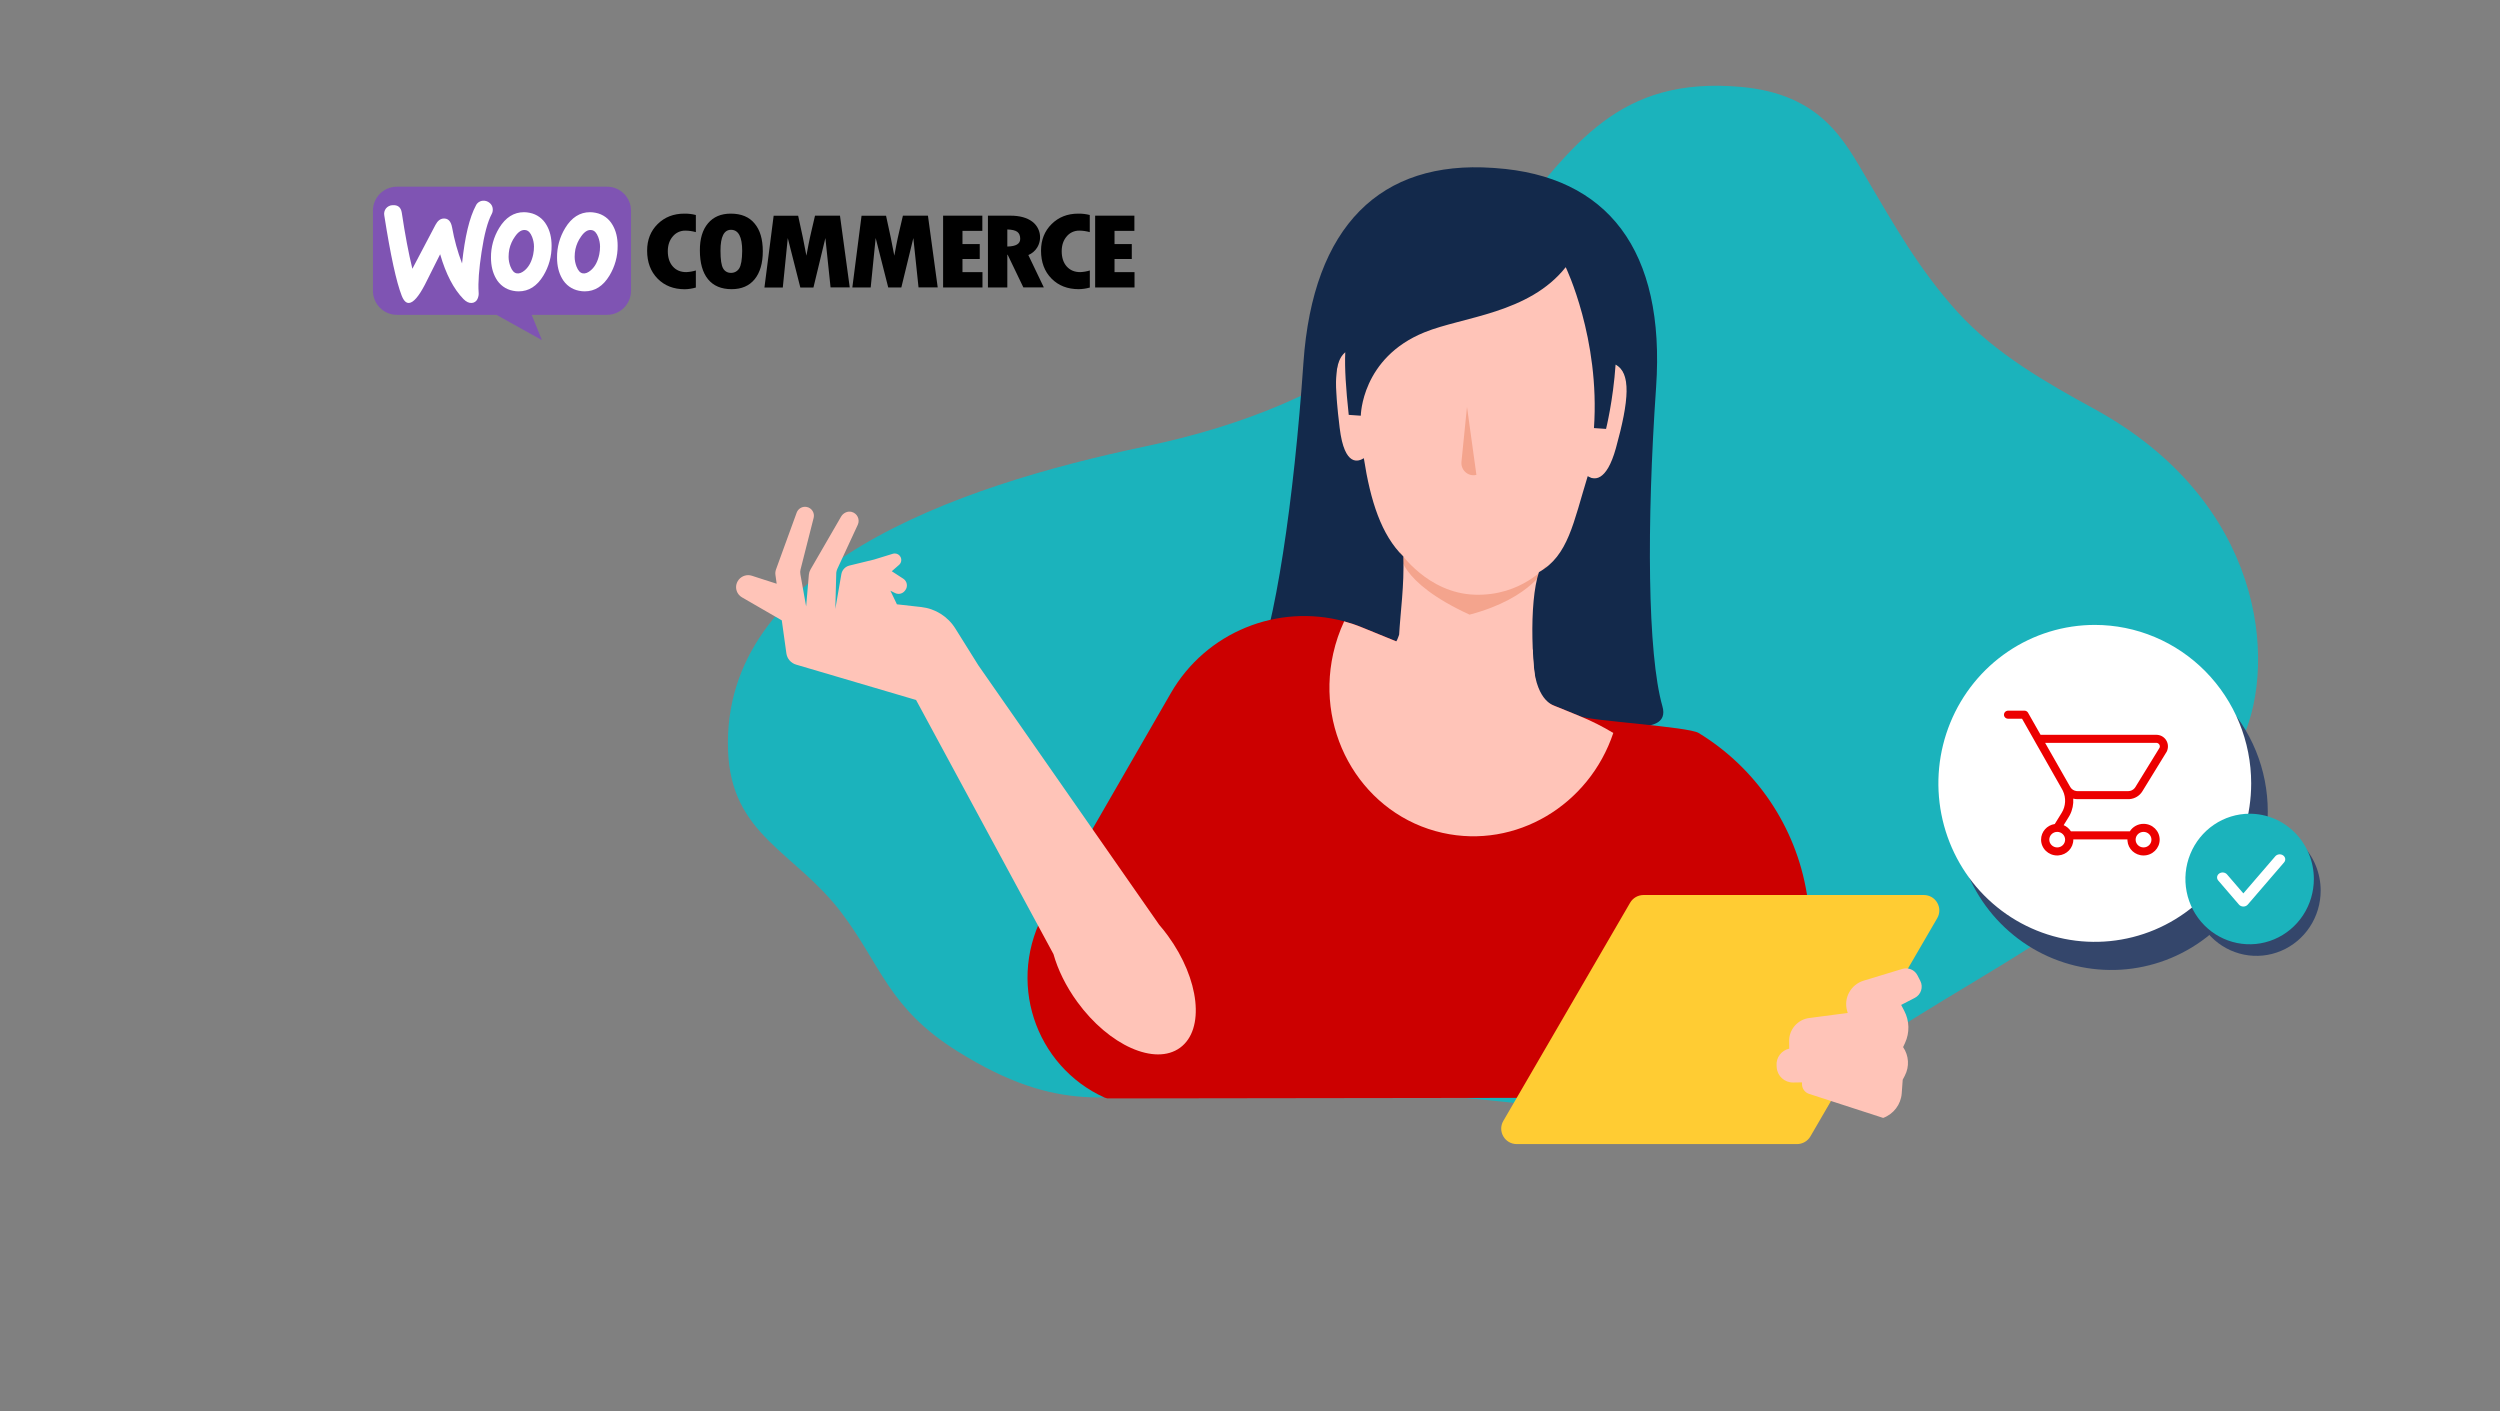 <?xml version="1.0" encoding="UTF-8" standalone="no"?>
<svg xmlns="http://www.w3.org/2000/svg" fill="none" height="394" viewBox="0 0 698 394" width="698">
    
  
  <rect x="0" y="0" width="698" height="394" fill="#808080" stroke="none"/>
    
  
  <g clip-path="url(#clip0_588_14756)">
        
    
    <path d="M203.267 209.56C204.128 233.317 222.015 237.732 234.979 254.884C245.999 269.464 248.075 281.491 267.283 293.494C296.096 311.499 310.586 305.866 332.778 304.511C382.873 301.452 432.347 309.495 455.809 311.563C486.932 314.307 491.917 323.445 510.662 302.384C531.531 278.937 604.625 254.606 626.301 205.773C635.694 184.612 632.093 140.074 584.677 114.147C571.627 107.011 557.067 98.747 546.528 87.103C535.725 75.165 528.763 62.659 521.322 50.085C514.943 39.305 508.528 26.243 485.961 24.253C417.97 18.26 435.828 100.325 319.807 124.627C266.221 135.852 201.422 158.653 203.267 209.56Z" fill="#1BB3BC"/>
        
    
    <path d="M183.611 62.561C181.649 64.504 180.677 66.981 180.677 69.973C180.677 73.193 181.649 75.803 183.592 77.785C185.536 79.766 188.07 80.757 191.214 80.757C192.262 80.738 193.291 80.567 194.282 80.281V75.517C193.405 75.784 192.509 75.937 191.595 75.975C190.032 75.975 188.794 75.46 187.86 74.412C186.927 73.364 186.451 71.935 186.451 70.144C186.451 68.468 186.908 67.096 187.841 66.01C188.699 64.962 189.994 64.371 191.347 64.39C192.338 64.39 193.329 64.543 194.282 64.809V60.027C193.234 59.76 192.148 59.627 191.061 59.646C188.07 59.646 185.574 60.617 183.611 62.561ZM204.037 59.646C201.312 59.646 199.197 60.541 197.673 62.351C196.149 64.161 195.386 66.677 195.406 69.916C195.406 73.422 196.168 76.108 197.673 77.956C199.178 79.805 201.389 80.738 204.266 80.738C207.047 80.738 209.201 79.805 210.706 77.956C212.211 76.089 212.973 73.498 212.973 70.144C212.973 66.791 212.211 64.2 210.668 62.389C209.163 60.56 206.952 59.646 204.037 59.646ZM206.381 74.946C205.885 75.746 204.989 76.222 204.056 76.184C203.16 76.203 202.322 75.727 201.903 74.946C201.408 74.126 201.16 72.469 201.16 69.973C201.16 66.105 202.132 64.161 204.095 64.161C206.171 64.161 207.219 66.124 207.219 70.03C207.2 72.488 206.914 74.107 206.381 74.946ZM227.55 60.217L226.502 64.714C226.235 65.876 225.968 67.058 225.739 68.258L225.149 71.383C224.577 68.277 223.815 64.543 222.843 60.236H216.003L213.43 80.281H218.556L219.947 66.467L223.453 80.281H227.111L230.445 66.467L231.893 80.243H237.248L234.523 60.217H227.55ZM252.091 60.217L251.043 64.714C250.776 65.876 250.509 67.058 250.28 68.258L249.69 71.383C249.118 68.277 248.356 64.543 247.384 60.236H240.544L237.972 80.262H243.097L244.488 66.448L247.994 80.262H251.652L255.006 66.467L256.454 80.243H261.808L259.083 60.217H252.091ZM268.724 72.316H273.545V68.144H268.724V64.466H274.269V60.217H263.313V80.262H274.307V75.975H268.724V72.316ZM289.55 69.153C291.074 66.734 290.465 63.552 288.179 61.856C286.711 60.77 284.692 60.217 282.139 60.217H275.832V80.262H281.243V71.116H281.338L285.721 80.243H291.436L287.111 71.211C288.122 70.792 288.979 70.068 289.55 69.153ZM281.243 68.83V64.066C282.519 64.104 283.453 64.314 284.006 64.714C284.558 65.114 284.844 65.781 284.844 66.696C284.844 68.087 283.644 68.791 281.243 68.83ZM293.609 62.561C291.646 64.504 290.656 66.981 290.656 69.973C290.656 73.193 291.627 75.803 293.571 77.766C295.514 79.747 298.068 80.738 301.192 80.738C302.24 80.719 303.269 80.567 304.279 80.281V75.517C303.403 75.784 302.507 75.937 301.592 75.975C300.03 75.975 298.791 75.46 297.839 74.412C296.905 73.364 296.428 71.935 296.428 70.144C296.428 68.468 296.886 67.096 297.819 66.01C298.677 64.962 299.973 64.371 301.325 64.39C302.317 64.39 303.307 64.543 304.26 64.809V60.027C303.212 59.76 302.125 59.627 301.04 59.646C298.048 59.646 295.571 60.617 293.609 62.561ZM311.176 75.956V72.316H315.997V68.144H311.176V64.466H316.721V60.217H305.765V80.262H316.759V75.975H311.176V75.956Z" fill="black"/>
        
    
    <path clip-rule="evenodd" d="M110.846 52.119H169.474C173.17 52.119 176.181 55.13 176.181 58.826V81.195C176.181 84.892 173.17 87.902 169.474 87.902H148.439L151.316 94.971L138.607 87.902H110.827C107.13 87.902 104.12 84.892 104.12 81.195V58.826C104.12 55.13 107.13 52.119 110.846 52.119Z" fill="#7F54B3" fill-rule="evenodd"/>
        
    
    <path d="M107.759 58.198C108.216 57.645 108.883 57.302 109.607 57.283C111.093 57.188 111.951 57.893 112.179 59.398C113.094 65.533 114.085 70.754 115.133 75.041L121.592 62.77C122.183 61.665 122.907 61.075 123.802 61.018C125.098 60.922 125.898 61.742 126.222 63.495C126.832 66.924 127.765 70.297 129.004 73.555C129.785 66.086 131.081 60.675 132.891 57.34C133.253 56.578 133.996 56.083 134.834 56.044C135.501 55.987 136.168 56.197 136.683 56.635C137.216 57.035 137.54 57.664 137.578 58.331C137.616 58.826 137.521 59.322 137.292 59.741C136.149 61.875 135.196 65.419 134.453 70.373C133.729 75.156 133.443 78.909 133.634 81.596C133.71 82.263 133.577 82.929 133.291 83.52C133.005 84.13 132.395 84.549 131.729 84.587C130.947 84.644 130.185 84.282 129.404 83.501C126.66 80.7 124.488 76.527 122.888 70.983C121.001 74.755 119.572 77.594 118.639 79.462C116.905 82.796 115.419 84.492 114.199 84.587C113.399 84.644 112.713 83.977 112.16 82.567C110.655 78.719 109.036 71.268 107.302 60.217C107.149 59.493 107.321 58.769 107.759 58.198Z" fill="white"/>
        
    
    <path d="M152.593 62.828C151.602 61.056 149.887 59.798 147.886 59.417C147.353 59.303 146.819 59.245 146.286 59.245C143.466 59.245 141.16 60.713 139.369 63.647C137.845 66.143 137.045 69.02 137.083 71.935C137.083 74.203 137.559 76.146 138.493 77.766C139.484 79.538 141.198 80.795 143.199 81.176C143.733 81.291 144.266 81.348 144.8 81.348C147.639 81.348 149.944 79.881 151.716 76.946C153.24 74.431 154.041 71.554 154.003 68.601C154.003 66.334 153.526 64.409 152.593 62.828ZM148.877 71.002C148.477 72.926 147.734 74.374 146.629 75.365C145.771 76.146 144.971 76.451 144.247 76.318C143.523 76.184 142.951 75.537 142.513 74.412C142.189 73.555 141.999 72.659 141.999 71.726C141.999 71.002 142.075 70.278 142.208 69.573C142.494 68.315 143.009 67.134 143.771 66.067C144.742 64.638 145.771 64.028 146.838 64.257C147.562 64.409 148.134 65.038 148.572 66.162C148.896 67.019 149.087 67.915 149.087 68.83C149.087 69.554 149.03 70.278 148.877 71.002Z" fill="white"/>
        
    
    <path d="M171.036 62.828C170.046 61.056 168.331 59.798 166.33 59.417C165.797 59.303 165.263 59.245 164.729 59.245C161.91 59.245 159.604 60.713 157.813 63.647C156.289 66.143 155.489 69.02 155.527 71.935C155.527 74.203 156.003 76.146 156.937 77.766C157.927 79.538 159.643 80.795 161.643 81.176C162.177 81.291 162.71 81.348 163.243 81.348C166.083 81.348 168.388 79.881 170.16 76.946C171.684 74.431 172.484 71.554 172.446 68.601C172.446 66.334 171.97 64.409 171.036 62.828ZM167.321 71.002C166.92 72.926 166.177 74.374 165.072 75.365C164.215 76.146 163.415 76.451 162.691 76.318C161.967 76.184 161.395 75.537 160.957 74.412C160.633 73.555 160.443 72.659 160.443 71.726C160.443 71.002 160.519 70.278 160.652 69.573C160.938 68.315 161.452 67.134 162.214 66.067C163.186 64.638 164.215 64.028 165.282 64.257C166.006 64.409 166.577 65.038 167.016 66.162C167.34 67.019 167.531 67.915 167.531 68.83C167.531 69.554 167.473 70.278 167.321 71.002Z" fill="white"/>
        
    
    <path clip-rule="evenodd" d="M380.937 97.039C385.16 64.47 397.481 57.306 417.086 58.668C436.667 60.028 447.881 68.808 447.611 101.554C448.296 101.21 449.274 101.069 450.612 101.593C455.652 103.559 455.211 111.253 451.349 125.217C448.643 134.978 445.088 134.128 443.464 133.076C439.455 146.082 440.596 154.682 432.399 159.291C428.688 170.235 427.318 197.461 432.399 199.747C435.524 215.218 379.3 213.363 382.18 198.033C382.455 196.571 389.825 188.337 390.441 177.43C390.821 170.697 390.212 163.125 389.917 155.024C383.773 149.014 382.498 140.166 380.641 128.188C379.252 129.086 375.199 130.655 373.856 119.617C372.11 105.287 372.739 97.616 377.73 96.344C379.379 95.922 380.367 96.44 380.937 97.039Z" fill="#FFC4B8" fill-rule="evenodd"/>
        
    
    <path clip-rule="evenodd" d="M431.918 157.817C431.918 157.817 424.918 166.475 411.724 166.038C398.529 165.602 390.846 154.124 390.846 154.124C390.846 154.124 390.089 162.327 410.299 171.608C428.065 166.935 431.918 157.817 431.918 157.817ZM412.213 132.582C409.943 133.168 407.803 131.283 408.042 128.908L409.586 113.6L412.213 132.582Z" fill="#F4A48D" fill-rule="evenodd"/>
        
    
    <path clip-rule="evenodd" d="M375.597 98.346C372.383 101.03 372.551 107.277 374.042 119.52C375.385 130.557 379.392 128.825 380.781 127.927C382.638 139.905 385.66 149.352 391.804 155.363C392.099 163.464 391.001 170.732 390.621 177.466C390.257 183.9 387.426 190.632 385.099 195.628C367.187 197.346 346.047 198.015 349.906 189.275C356.046 175.345 361.264 139.631 363.916 101.29C366.568 62.957 385.521 44.708 416.786 46.876L417.504 46.926C448.774 49.095 465.033 69.789 462.381 108.121C459.728 146.462 459.978 182.555 464.146 197.2C466.836 206.649 447.823 202.284 430.166 197.985C427.473 187.932 426.852 168.067 429.673 159.746C437.87 155.138 439.277 145.957 443.286 132.951C444.909 134.003 448.465 134.853 451.17 125.092C454.861 111.75 455.428 104.131 451.074 101.764C450.391 111.803 448.41 119.753 448.41 119.753L445.033 119.52C446.772 94.516 437.149 74.596 437.149 74.596C426.861 87.57 408.485 88.405 397.715 92.779C380.076 99.937 379.936 116.064 379.936 116.064L376.566 115.831C375.762 108.314 375.404 102.866 375.597 98.346Z" fill="#13294B" fill-rule="evenodd"/>
        
    
    <path clip-rule="evenodd" d="M495.203 306.423L524.962 306.382L508.655 275.06L504.459 249.48C501.378 230.683 490.224 214.38 474.249 204.645C471.332 202.878 444.427 201.311 441.206 199.997L380.309 175.178C378.644 174.498 376.978 173.94 375.293 173.477C356.714 168.456 336.732 176.458 326.891 193.527L292.069 253.919C280.577 273.85 289.116 297.733 308.392 306.447L309.162 306.681L474.926 306.452L466.936 274.09L495.297 306.423L495.203 306.423Z" fill="#CC0000" fill-rule="evenodd"/>
        
    
    <path clip-rule="evenodd" d="M207.148 166.772L217.914 172.994L217.933 173.006C217.98 173.036 218.023 173.063 218.062 173.086C218.075 173.094 218.088 173.101 218.101 173.108C218.12 173.118 218.138 173.126 218.155 173.133L218.273 173.201L218.765 176.726L219.558 182.426C219.769 183.922 220.846 185.16 222.297 185.568L255.768 195.436L255.769 195.436L294.128 266.39C295.359 270.746 297.597 275.365 300.788 279.745C309.639 291.906 322.493 297.628 329.478 292.526C336.467 287.426 334.943 273.43 326.089 261.274C325.301 260.193 324.482 259.162 323.638 258.186L273.157 185.76L266.74 175.492C264.655 172.142 261.162 169.937 257.252 169.491L250.421 168.724L248.606 164.933L249.913 165.585C250.871 166.053 252.022 165.771 252.656 164.919L252.772 164.768C253.539 163.746 253.271 162.281 252.208 161.585L248.985 159.491L251.023 157.71C251.668 157.147 251.826 156.198 251.401 155.452C251.084 154.878 250.486 154.55 249.871 154.533C249.677 154.53 249.482 154.549 249.294 154.607L244.07 156.217L237.155 157.906C235.993 158.188 235.114 159.134 234.908 160.308L233.218 170.025L233.487 159.905C233.527 159.526 233.632 159.167 233.79 158.822L239.488 146.527C240.171 145.066 239.36 143.327 237.781 142.919C236.625 142.624 235.418 143.224 234.826 144.25L226.293 159.002C226.039 159.441 225.882 159.931 225.836 160.439L225.072 169.318L223.47 160.352C223.381 159.898 223.402 159.433 223.513 158.992L227.169 144.596C227.532 143.191 226.613 141.78 225.193 141.534C224.003 141.328 222.847 141.998 222.432 143.126L217.847 155.72L216.672 158.96C216.489 159.457 216.427 159.99 216.503 160.517L216.845 162.979L216.843 162.978L213.54 161.918L213.54 161.919L209.937 160.753C209.619 160.65 209.297 160.59 208.979 160.584C207.576 160.548 206.256 161.394 205.727 162.766C205.152 164.261 205.758 165.968 207.148 166.772ZM380.305 175.179L389.845 179.066C390.108 178.787 390.626 177.231 390.626 177.231L427.946 181.382C427.946 194.357 432.611 196.53 434.013 197.065C435.415 197.6 441.208 199.997 441.208 199.997C444.434 201.316 447.515 202.879 450.433 204.645C443.688 224.805 423.255 237.108 402.782 232.544C380.852 227.652 367.168 205.242 372.228 182.484C372.934 179.314 373.973 176.299 375.291 173.477C376.97 173.934 378.65 174.497 380.305 175.179Z" fill="#FFC4B8" fill-rule="evenodd"/>
        
    
    <path clip-rule="evenodd" d="M505.473 317.273L540.876 256.356C542.547 253.481 540.459 249.886 537.116 249.886H458.889C457.337 249.886 455.904 250.708 455.129 252.043L419.726 312.961C418.055 315.835 420.144 319.429 423.486 319.429H501.713C503.265 319.429 504.699 318.608 505.473 317.273Z" fill="#FFCC33" fill-rule="evenodd"/>
        
    
    <path clip-rule="evenodd" d="M503.112 302.678V302.2L500.668 302.238C498.258 302.276 496.237 300.441 496.06 298.054L496.02 297.519C495.852 295.287 497.357 293.27 499.554 292.778L499.526 290.687C499.482 287.424 501.904 284.643 505.163 284.218L515.881 282.822L515.706 282.197C514.695 278.614 516.748 274.887 520.328 273.8L531.131 270.52C532.784 270.018 534.561 270.766 535.346 272.295L536.148 273.853C537.039 275.587 536.356 277.71 534.617 278.607L530.807 280.572L531.676 282.239C533.133 285.038 533.207 288.348 531.877 291.211L531.346 292.349C532.974 294.724 533.155 297.793 531.821 300.34L531.238 301.45L530.963 305.249C530.737 308.35 528.715 311.036 525.785 312.125L505.111 305.418C503.919 305.031 503.112 303.926 503.112 302.678Z" fill="#FFC4B8" fill-rule="evenodd"/>
        
    
    <path clip-rule="evenodd" d="M633.165 226.576C633.165 235.327 630.604 243.881 625.806 251.157C621.007 258.433 614.188 264.104 606.209 267.453C598.229 270.802 589.45 271.678 580.979 269.971C572.508 268.264 564.728 264.05 558.621 257.862C552.514 251.674 548.355 243.79 546.67 235.207C544.985 226.625 545.85 217.728 549.155 209.643C552.46 201.559 558.057 194.648 565.238 189.786C572.419 184.925 580.861 182.33 589.498 182.33C595.232 182.329 600.911 183.474 606.209 185.697C611.507 187.92 616.321 191.18 620.376 195.288C624.431 199.397 627.647 204.275 629.842 209.643C632.036 215.011 633.165 220.765 633.165 226.576Z" fill="#34466B" fill-rule="evenodd"/>
        
    
    <path clip-rule="evenodd" d="M628.53 218.725C628.529 227.475 625.967 236.03 621.169 243.305C616.37 250.581 609.55 256.252 601.571 259.6C593.592 262.949 584.812 263.824 576.342 262.117C567.872 260.409 560.091 256.195 553.985 250.007C547.878 243.819 543.719 235.935 542.035 227.352C540.35 218.77 541.215 209.873 544.52 201.789C547.825 193.704 553.422 186.794 560.603 181.932C567.784 177.071 576.226 174.476 584.863 174.476C590.597 174.476 596.276 175.62 601.574 177.844C606.872 180.068 611.686 183.327 615.741 187.436C619.796 191.545 623.012 196.423 625.206 201.792C627.401 207.16 628.53 212.914 628.53 218.725Z" fill="white" fill-rule="evenodd"/>
        
    
    <path clip-rule="evenodd" d="M566.112 198.829C565.897 198.571 565.573 198.418 565.227 198.418H560.65L560.444 198.436C559.91 198.531 559.504 198.99 559.504 199.541C559.504 200.161 560.017 200.664 560.65 200.664H564.554L567.984 206.706L568.018 206.781L570.342 210.859L575.751 220.388L575.965 220.799C576.885 222.745 576.769 225.087 575.633 226.925L573.691 230.065C571.527 230.386 569.869 232.218 569.869 234.431C569.869 236.87 571.884 238.847 574.37 238.847L574.706 238.834C577.034 238.666 578.87 236.759 578.87 234.431L578.867 234.354L593.978 234.354L593.99 234.76C594.162 237.045 596.106 238.847 598.479 238.847C600.964 238.847 602.979 236.869 602.979 234.431C602.979 231.992 600.964 230.015 598.479 230.015C596.862 230.015 595.443 230.852 594.65 232.108L578.197 232.108C577.719 231.35 577.013 230.745 576.174 230.384L577.592 228.089L577.891 227.565C578.635 226.143 578.956 224.546 578.847 222.974C579.226 223.073 579.621 223.124 580.023 223.124H594.21L594.58 223.11C596.046 222.994 597.377 222.193 598.143 220.942L604.969 209.823L605.085 209.54C605.869 207.367 604.31 205.156 602.027 205.156L569.724 205.154L566.228 198.995L566.112 198.829ZM596.266 234.432C596.266 233.233 597.255 232.262 598.476 232.262C599.695 232.262 600.685 233.233 600.685 234.432C600.685 235.63 599.695 236.601 598.476 236.601C597.255 236.601 596.266 235.631 596.266 234.432ZM574.374 232.262C573.153 232.262 572.163 233.233 572.163 234.432C572.163 235.631 573.153 236.601 574.374 236.601C575.593 236.601 576.582 235.63 576.582 234.432C576.582 233.233 575.593 232.262 574.374 232.262ZM570.996 207.402L602.024 207.403L602.2 207.418C602.824 207.525 603.209 208.191 602.938 208.789L596.177 219.787L596.006 220.029C595.573 220.563 594.913 220.88 594.208 220.88H580.02L579.721 220.861C579.03 220.771 578.41 220.376 578.047 219.78L572.049 209.257L570.996 207.402Z" fill="#EC0000" fill-rule="evenodd"/>
        
    
    <path clip-rule="evenodd" d="M647.932 248.653C647.932 252.258 646.88 255.781 644.91 258.778C642.939 261.776 640.139 264.112 636.862 265.491C633.586 266.87 629.98 267.231 626.502 266.528C623.024 265.825 619.829 264.089 617.321 261.54C614.813 258.991 613.105 255.744 612.413 252.209C611.722 248.673 612.077 245.009 613.434 241.679C614.791 238.349 617.089 235.502 620.038 233.5C622.987 231.497 626.454 230.428 630 230.428C632.355 230.428 634.687 230.899 636.862 231.815C639.038 232.731 641.015 234.073 642.68 235.766C644.345 237.458 645.666 239.467 646.567 241.679C647.468 243.89 647.932 246.26 647.932 248.653Z" fill="#34466B" fill-rule="evenodd"/>
        
    
    <path clip-rule="evenodd" d="M646.028 245.417C646.028 249.021 644.976 252.545 643.006 255.542C641.035 258.539 638.235 260.874 634.958 262.254C631.682 263.633 628.076 263.994 624.598 263.29C621.12 262.587 617.925 260.851 615.417 258.302C612.909 255.753 611.202 252.506 610.51 248.971C609.818 245.435 610.173 241.771 611.531 238.441C612.888 235.111 615.186 232.264 618.135 230.262C621.084 228.259 624.55 227.19 628.097 227.19C630.452 227.19 632.784 227.662 634.959 228.578C637.135 229.494 639.112 230.836 640.777 232.529C642.442 234.221 643.763 236.231 644.664 238.442C645.565 240.653 646.028 243.023 646.028 245.417Z" fill="#1BB3BC" fill-rule="evenodd"/>
        
    
    <path clip-rule="evenodd" d="M626.345 253.108C625.866 253.108 625.413 252.908 625.119 252.567L619.331 245.841C618.807 245.232 618.931 244.356 619.608 243.885C620.285 243.414 621.259 243.526 621.783 244.135L626.345 249.436L635.266 239.07C635.79 238.462 636.764 238.35 637.441 238.821C638.118 239.292 638.242 240.168 637.718 240.777L627.571 252.567C627.278 252.908 626.825 253.108 626.345 253.108Z" fill="white" fill-rule="evenodd"/>
        
  
  </g>
    
  
  <defs>
        
    
    <clipPath id="clip0_588_14756">
            
      
      <rect fill="white" height="394" width="698"/>
            
    
    </clipPath>
        
  
  </defs>
    

</svg>
